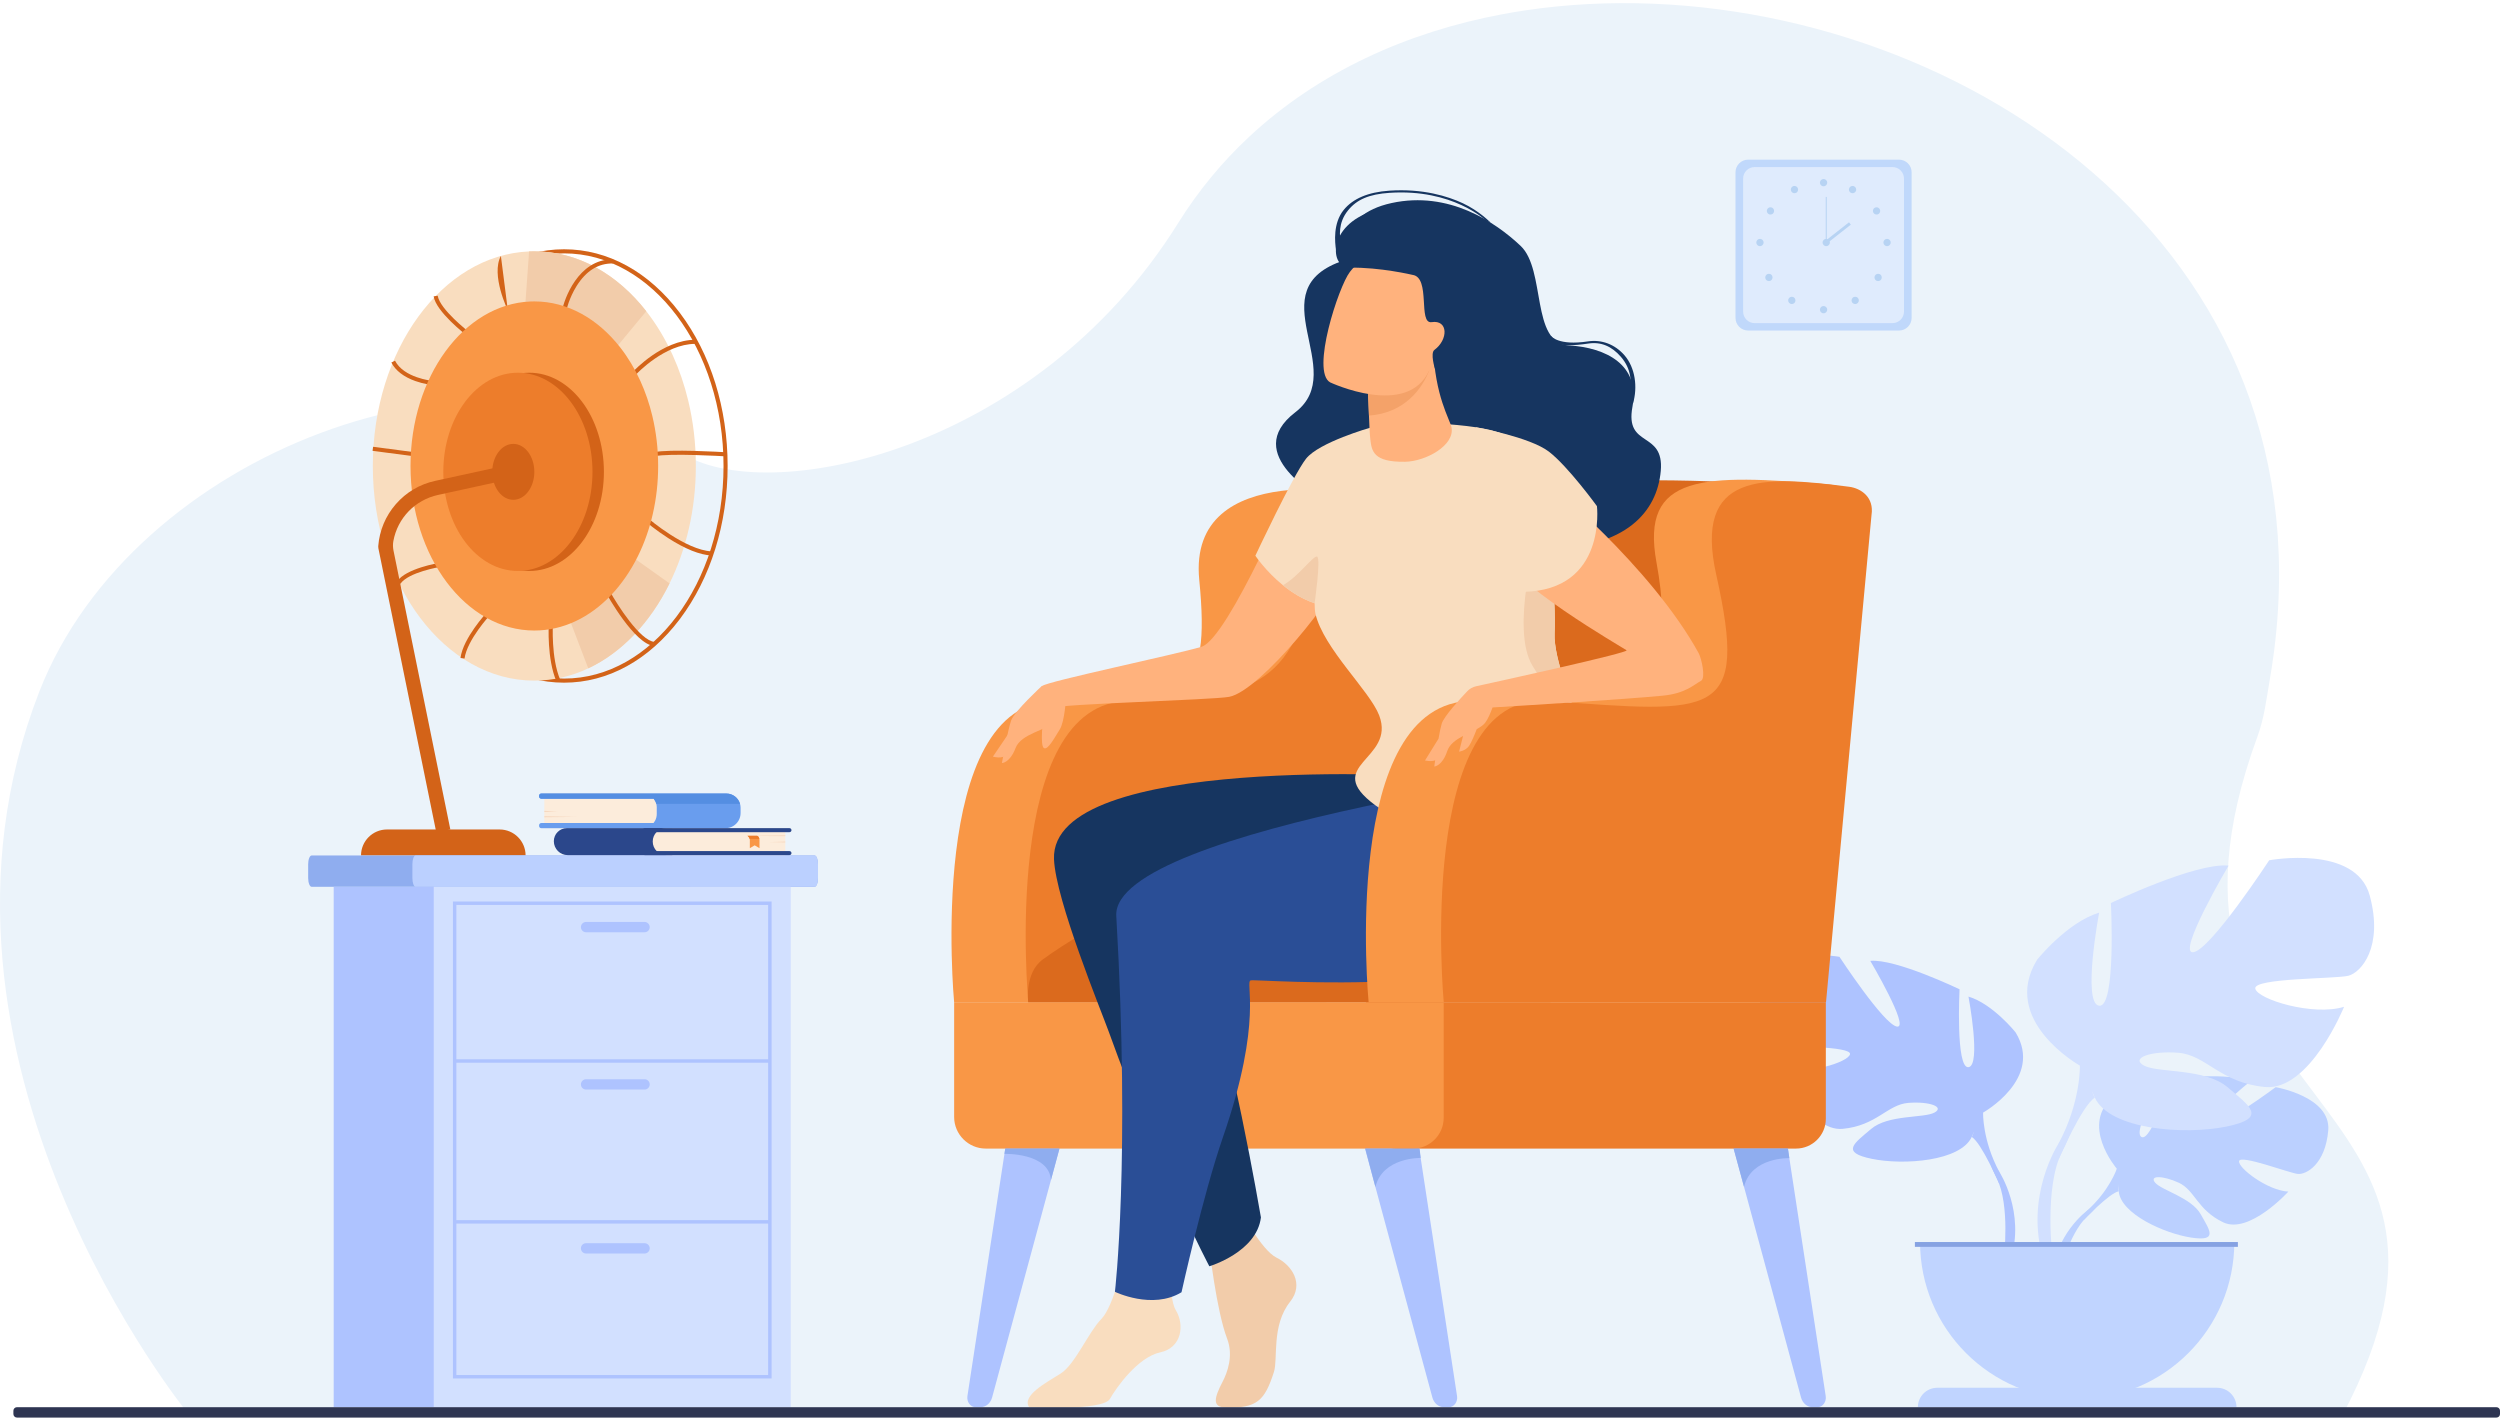 <svg width="500" height="284" viewBox="0 0 500 284" fill="none" xmlns="http://www.w3.org/2000/svg">
<path d="M468.446 283.122L37.826 282.981C37.826 282.981 -20.746 211.681 7.88 138.282C26.539 90.439 96.531 64.222 136.03 90.439C152.855 101.606 206.826 90.814 235.647 44.588C239.686 38.11 244.449 32.382 249.8 27.384C263.63 14.459 281.378 6.401 300.646 2.814C302.14 2.534 303.645 2.283 305.16 2.058H305.161C309.286 1.446 313.473 1.031 317.694 0.812C386.636 -2.768 465.414 45.705 454.857 129.892C454.802 130.32 454.746 130.75 454.687 131.181C454.469 132.8 454.218 134.433 453.93 136.08C453.295 139.733 452.864 143.566 451.517 147.233C423.64 223.143 503.921 216.404 468.446 283.122Z" fill="#EBF3FA"/>
<path d="M379.805 66.106H349.619C348.234 66.106 347.1 64.972 347.1 63.585V34.449C347.1 33.064 348.234 31.93 349.619 31.93H379.805C381.192 31.93 382.326 33.064 382.326 34.449V63.585C382.326 64.972 381.192 66.106 379.805 66.106Z" fill="#C0D8FB"/>
<path d="M378.498 64.624H350.928C349.661 64.624 348.626 63.589 348.626 62.324V35.713C348.626 34.446 349.661 33.411 350.928 33.411H378.498C379.765 33.411 380.8 34.446 380.8 35.713V62.324C380.8 63.589 379.765 64.624 378.498 64.624Z" fill="#DFEBFD"/>
<path d="M363.982 36.531C363.982 36.127 364.31 35.801 364.712 35.801C365.116 35.801 365.442 36.127 365.442 36.531C365.442 36.933 365.116 37.259 364.712 37.259C364.31 37.259 363.982 36.933 363.982 36.531Z" fill="#B7D3F3"/>
<path d="M369.871 37.561C370.066 37.209 370.511 37.082 370.863 37.277C371.216 37.473 371.343 37.917 371.146 38.27C370.951 38.622 370.506 38.749 370.155 38.554C369.802 38.357 369.676 37.914 369.871 37.561Z" fill="#B7D3F3"/>
<path d="M374.914 41.569C375.254 41.35 375.705 41.449 375.924 41.787C376.142 42.126 376.045 42.578 375.705 42.795C375.368 43.014 374.916 42.917 374.697 42.578C374.48 42.24 374.576 41.788 374.914 41.569Z" fill="#B7D3F3"/>
<path d="M377.413 47.772C377.817 47.772 378.143 48.097 378.143 48.502C378.143 48.904 377.817 49.231 377.413 49.231C377.011 49.231 376.683 48.904 376.683 48.502C376.683 48.097 377.011 47.772 377.413 47.772Z" fill="#B7D3F3"/>
<path d="M376.139 54.97C376.424 55.255 376.424 55.717 376.139 56.002C375.853 56.287 375.392 56.287 375.106 56.002C374.821 55.717 374.821 55.255 375.106 54.97C375.392 54.685 375.853 54.685 376.139 54.97Z" fill="#B7D3F3"/>
<path d="M371.557 59.565C371.84 59.85 371.84 60.312 371.557 60.597C371.271 60.88 370.808 60.88 370.524 60.597C370.239 60.312 370.239 59.85 370.524 59.565C370.808 59.28 371.271 59.28 371.557 59.565Z" fill="#B7D3F3"/>
<path d="M363.982 61.931C363.982 61.529 364.31 61.203 364.712 61.203C365.116 61.203 365.442 61.529 365.442 61.931C365.442 62.335 365.116 62.661 364.712 62.661C364.31 62.661 363.982 62.335 363.982 61.931Z" fill="#B7D3F3"/>
<path d="M359.531 37.561C359.336 37.209 358.891 37.082 358.54 37.277C358.187 37.473 358.059 37.917 358.256 38.27C358.451 38.622 358.896 38.749 359.248 38.554C359.601 38.357 359.726 37.914 359.531 37.561Z" fill="#B7D3F3"/>
<path d="M354.488 41.569C354.148 41.35 353.697 41.449 353.478 41.787C353.26 42.126 353.357 42.578 353.697 42.795C354.035 43.014 354.486 42.917 354.705 42.578C354.922 42.24 354.826 41.788 354.488 41.569Z" fill="#B7D3F3"/>
<path d="M351.989 47.772C351.585 47.772 351.259 48.097 351.259 48.502C351.259 48.904 351.585 49.231 351.989 49.231C352.391 49.231 352.719 48.904 352.719 48.502C352.719 48.097 352.391 47.772 351.989 47.772Z" fill="#B7D3F3"/>
<path d="M353.264 54.97C352.979 55.255 352.979 55.717 353.264 56.002C353.549 56.287 354.011 56.287 354.296 56.002C354.581 55.717 354.581 55.255 354.296 54.97C354.011 54.685 353.549 54.685 353.264 54.97Z" fill="#B7D3F3"/>
<path d="M357.845 59.565C357.562 59.85 357.562 60.312 357.845 60.597C358.131 60.88 358.592 60.88 358.878 60.597C359.163 60.312 359.163 59.85 358.878 59.565C358.592 59.28 358.131 59.28 357.845 59.565Z" fill="#B7D3F3"/>
<path d="M364.515 48.502C364.515 48.097 364.843 47.772 365.245 47.772C365.649 47.772 365.975 48.097 365.975 48.502C365.975 48.904 365.649 49.231 365.245 49.231C364.843 49.231 364.515 48.904 364.515 48.502Z" fill="#B7D3F3"/>
<path d="M365.345 48.502H365.146V39.386H365.345V48.502Z" fill="#B7D3F3"/>
<path d="M365.338 48.725L364.968 48.254L369.801 44.46L370.171 44.931L365.338 48.725Z" fill="#B7D3F3"/>
<path d="M423.365 233.747C423.365 233.747 415.714 224.822 422.893 219.152C422.893 219.152 428.137 215.977 432.413 216.234C432.413 216.234 426.354 226.394 428.315 227.405C430.274 228.415 434.25 215.597 434.25 215.597C434.25 215.597 446.182 214.439 450.022 216.286C450.022 216.286 439.82 224.633 441.969 225.131C444.118 225.628 455.137 217.434 455.137 217.434C455.137 217.434 466.242 219.323 465.65 226.1C465.059 232.875 461.231 234.966 459.549 234.786C457.866 234.606 448.027 230.85 447.813 232.228C447.6 233.606 453.522 238.11 457.67 238.321C457.67 238.321 449.839 246.958 444.636 244.464C439.431 241.972 438.986 238.022 435.742 236.54C432.498 235.058 429.729 235.061 431.069 236.574C432.408 238.085 438.28 239.553 440.134 242.835C441.989 246.116 443.654 248.33 438.27 247.52C432.885 246.708 424.134 242.77 423.749 238.258C423.365 233.747 423.365 233.747 423.365 233.747Z" fill="#BBD0FF"/>
<path d="M460.194 226.281C460.194 226.281 430.026 225.118 423.365 233.747C423.365 233.747 421.891 238.159 417.359 242.177L416.651 244.103C416.651 244.103 421.879 238.592 423.748 238.258C423.748 238.258 420.824 227.57 460.194 226.281Z" fill="#BBD0FF"/>
<path d="M417.359 242.178C417.359 242.178 410.882 246.967 410.433 255.523L411.609 255.628C411.609 255.628 413.677 246.78 417.415 243.321C421.153 239.861 417.359 242.178 417.359 242.178Z" fill="#BBD0FF"/>
<path d="M396.614 222.522C396.614 222.522 408.786 215.706 403.106 206.458C403.106 206.458 398.562 200.778 393.695 199.316C393.695 199.316 396.29 213.111 393.695 213.435C391.097 213.759 391.909 197.856 391.909 197.856C391.909 197.856 379.089 191.691 374.059 192.176C374.059 192.176 382.01 205.645 379.415 205.32C376.817 204.996 367.893 191.365 367.893 191.365C367.893 191.365 354.749 188.932 352.639 196.721C350.529 204.509 353.937 208.405 355.885 208.89C357.832 209.378 370.326 209.216 370.002 210.838C369.677 212.46 361.239 215.058 356.533 213.598C356.533 213.598 361.726 226.416 368.542 225.768C375.357 225.119 377.466 220.899 381.686 220.575C385.904 220.251 388.987 221.386 386.879 222.522C384.769 223.658 377.629 222.894 374.222 225.791C370.813 228.689 368.055 230.473 374.383 231.772C380.712 233.071 392.072 232.259 394.343 227.391C396.614 222.522 396.614 222.522 396.614 222.522Z" fill="#AEC3FF"/>
<path d="M358.643 199.155C358.643 199.155 392.72 210.189 396.615 222.522C396.615 222.522 396.453 228.039 399.86 234.367V236.802C399.86 236.802 396.29 228.526 394.343 227.39C394.343 227.39 401.97 216.68 358.643 199.155Z" fill="#AEC3FF"/>
<path d="M399.86 234.367C399.86 234.367 405.116 242.347 402.12 252.062L400.768 251.699C400.768 251.699 402.081 240.999 399.331 235.618C396.58 230.237 399.86 234.367 399.86 234.367Z" fill="#AEC3FF"/>
<path d="M415.977 213.122C415.977 213.122 399.935 204.138 407.422 191.945C407.422 191.945 413.411 184.458 419.828 182.533C419.828 182.533 416.405 200.716 419.828 201.144C423.25 201.572 422.18 180.608 422.18 180.608C422.18 180.608 439.08 172.48 445.71 173.122C445.71 173.122 435.23 190.875 438.652 190.447C442.074 190.02 453.84 172.053 453.84 172.053C453.84 172.053 471.165 168.842 473.946 179.111C476.727 189.378 472.235 194.511 469.668 195.153C467.101 195.795 450.63 195.581 451.059 197.722C451.486 199.86 462.61 203.283 468.813 201.358C468.813 201.358 461.968 218.255 452.984 217.4C443.999 216.544 441.219 210.983 435.657 210.555C430.096 210.127 426.032 211.625 428.813 213.122C431.593 214.619 441.005 213.612 445.496 217.432C449.988 221.25 453.626 223.603 445.283 225.316C436.941 227.027 421.966 225.957 418.972 219.539C415.977 213.122 415.977 213.122 415.977 213.122Z" fill="#D2E0FF"/>
<path d="M466.032 182.319C466.032 182.319 421.111 196.864 415.977 213.122C415.977 213.122 416.191 220.394 411.699 228.738V231.946C411.699 231.946 416.405 221.036 418.972 219.539C418.972 219.539 408.919 205.422 466.032 182.319Z" fill="#D2E0FF"/>
<path d="M411.699 228.738C411.699 228.738 404.771 239.258 408.722 252.062L410.504 251.584C410.504 251.584 408.773 237.479 412.399 230.386C416.021 223.292 411.699 228.738 411.699 228.738Z" fill="#D2E0FF"/>
<path d="M415.437 279.832C432.793 279.832 446.863 265.763 446.863 248.407H384.012C384.012 265.763 398.081 279.832 415.437 279.832Z" fill="#C0D4FF"/>
<path d="M447.297 281.431H383.577C383.577 279.29 385.312 277.553 387.454 277.553H443.42C445.561 277.553 447.297 279.29 447.297 281.431Z" fill="#C0D4FF"/>
<path d="M447.577 249.37H382.978V248.406H447.577V249.37Z" fill="#86A2E2"/>
<path d="M360.205 279.492L345.742 226.051H357.015L365.142 279.209C365.318 280.368 364.542 281.432 363.519 281.431H362.493C361.444 281.429 360.517 280.645 360.205 279.492Z" fill="#AEC3FF"/>
<path d="M198.421 279.492L212.886 226.051H201.611L193.485 279.209C193.308 280.368 194.084 281.432 195.109 281.431H196.133C197.182 281.429 198.109 280.645 198.421 279.492Z" fill="#AEC3FF"/>
<path d="M286.474 279.492L272.009 226.051H283.285L291.409 279.209C291.587 280.368 290.81 281.432 289.786 281.431H288.763C287.714 281.429 286.787 280.645 286.474 279.492Z" fill="#AEC3FF"/>
<path d="M369.414 98.959C369.414 98.959 339.479 92.423 281.723 98.959L275.094 166.291L354.392 162.37L369.414 98.959Z" fill="#DB6A1D"/>
<path d="M190.826 200.443C190.826 200.443 185.145 140.18 211.075 140.18C237.007 140.18 242.183 139.889 239.851 115.977C237.435 91.2 274.483 98.959 274.483 98.959L265.255 200.443H190.826Z" fill="#F99746"/>
<path d="M205.663 200.443C205.663 200.443 199.983 140.18 225.914 140.18C251.844 140.18 259.607 136.092 263.215 112.339C265.606 96.577 289.32 98.959 289.32 98.959L280.092 200.443H205.663Z" fill="#ED7D2B"/>
<path d="M279.304 229.716H359.212C362.488 229.716 365.167 227.037 365.167 223.762V200.443H273.184V223.596C273.184 226.962 275.938 229.716 279.304 229.716Z" fill="#ED7D2B"/>
<path d="M197.143 229.716H282.594C285.972 229.716 288.737 226.952 288.737 223.574V200.443H190.83V223.403C190.83 226.876 193.67 229.716 197.143 229.716Z" fill="#F99746"/>
<path d="M241.869 249.563C241.869 249.563 243.295 262.182 245.42 267.72C246.728 271.128 245.482 274.495 244.536 276.309C242.82 279.613 242.385 281.429 245.135 281.504C251.382 281.674 252.925 280.178 254.784 274.398C255.631 271.762 254.25 265.087 258.027 260.345C260.877 256.769 258.37 253.022 255.31 251.532C252.25 250.041 247.987 241.878 247.987 241.878L241.869 249.563Z" fill="#F2CCAA"/>
<path d="M268.835 52.067C268.835 52.067 266.935 43.073 278.336 40.603C289.737 38.133 299.041 44.38 304.122 49.174C309.203 53.968 306.153 68.641 313.707 69.077C321.261 69.513 328.048 72.995 326.491 81.354C324.936 89.712 332.877 86.029 332.154 94.187C331.431 102.346 325.184 109.61 309.349 109.754C293.514 109.9 265.475 101.517 264.895 100.456C264.314 99.395 247.932 90.975 259.075 82.442C270.03 74.052 251.127 57.864 268.835 52.067Z" fill="#163560"/>
<path d="M205.639 200.443C205.639 200.443 204.862 194.555 208.59 191.864C217.965 185.094 233.557 176.601 253.843 175.443C288.233 173.483 310.132 200.443 310.132 200.443H205.639Z" fill="#DB6A1D"/>
<path d="M286.23 155.269C286.23 155.269 209.97 150.575 210.8 171.83C211.118 179.995 220.247 202.169 221.763 206.372C231.819 234.253 241.869 253.256 241.869 253.256C241.869 253.256 251.326 250.458 252.185 243.485C252.185 243.485 245.626 205.143 241.098 196.817C237.851 190.843 244.538 185.642 244.538 185.642C244.538 185.642 276.712 187.869 286.685 184.997C296.656 182.126 286.23 155.269 286.23 155.269Z" fill="#163560"/>
<path d="M224.978 251.148C224.978 251.148 222.834 261.196 220.271 263.795C217.708 266.394 215.024 272.892 212.126 274.715C209.23 276.537 204.319 279.124 205.818 281.431C205.818 281.431 220.593 282.231 221.982 279.779C223.269 277.51 227.57 271.431 232.044 270.472C236.391 269.541 236.944 264.948 235.165 262.046C233.388 259.144 234.271 247.958 234.271 247.958L224.978 251.148Z" fill="#F9DDBF"/>
<path d="M323.181 152.738C323.181 152.738 222.228 165.454 223.257 183.191C226.09 232.004 222.987 258.359 222.987 258.359C222.987 258.359 230.449 262.009 236.303 258.451C236.303 258.451 240.594 238.978 244.602 227.397C252.744 203.864 248.902 196.422 250.148 196.074C251.394 195.724 303.082 200.443 321.987 184.807C329.861 178.295 323.181 152.738 323.181 152.738Z" fill="#2A4E96"/>
<path d="M259.408 95.233C259.408 95.233 245.663 127.76 240.293 129.358C234.924 130.957 209.243 136.314 208.418 137.209C207.593 138.103 210.657 142.303 211.053 141.555C211.45 140.806 242.55 139.993 245.845 139.365C252.163 138.163 268.11 118.103 268.074 114.757C268.04 111.413 263.457 93.344 259.408 95.233Z" fill="#FFB27D"/>
<path d="M320.022 165.42C314.865 177.145 283.178 167.036 275.096 161.08C264.099 152.979 279.256 152.059 275.837 143.082C273.967 138.168 264.691 129.7 263.084 122.725C262.262 119.165 264.711 96.73 266.893 92.377C269.076 88.023 279.39 84.222 287.165 84.682C299.78 85.427 303.618 87.12 305.263 91.209C307.713 97.297 309.297 105.163 310.159 112.288C310.852 117.989 311.081 123.214 310.921 126.678C310.689 131.815 314.669 141.169 317.584 149.665C317.586 149.67 317.587 149.672 317.587 149.672C319.827 156.194 321.434 162.212 320.022 165.42Z" fill="#F9DDBF"/>
<path d="M267.209 50.072C266.959 48.384 266.596 44.65 268.728 42.003C270.568 39.72 273.642 38.418 277.869 38.133C284.592 37.681 289.574 39.252 292.57 40.65C295.826 42.171 298.049 44.453 298.116 44.521L297.229 44.154C297.162 44.09 290.561 37.714 277.898 38.567C273.799 38.844 271.354 39.907 269.595 42.092C267.567 44.607 267.939 47.211 268.178 48.829C268.19 48.911 267.397 49.632 267.397 49.649L269.139 50.264C269.139 50.264 267.215 50.118 267.209 50.072Z" fill="#163560"/>
<path d="M326.598 80.696L325.634 79.61C326.554 76.512 326.242 73.731 324.164 71.346C322.365 69.282 320.239 68.314 317.642 68.712C311.383 69.669 310.244 68.255 310.2 68.168L309.782 68.586L309.854 67.87L310.239 67.224C310.249 67.243 311.694 69.18 317.576 68.28C320.324 67.859 322.989 68.869 324.889 71.049C327.065 73.544 327.559 77.457 326.598 80.696Z" fill="#163560"/>
<path d="M273.726 200.443C273.726 200.443 267.891 140.18 294.528 140.18C321.164 140.18 336.834 142.61 331.299 112.499C328.009 94.612 340.647 94.819 365.866 96.89C368.976 97.146 374.127 101.259 373.393 104.293L350.182 200.443H273.726Z" fill="#F99746"/>
<path d="M268.509 121.384C266.528 121.531 264.654 121.231 262.922 120.649C260.502 119.837 258.358 118.481 256.582 117.038C253.131 114.244 251.072 111.14 251.072 111.14C251.072 111.14 258.619 95.042 261.205 91.747C263.792 88.452 274.062 85.536 274.062 85.536C274.062 85.536 278.642 120.62 268.509 121.384Z" fill="#F9DDBF"/>
<path d="M280.998 92.355C274.678 92.454 274.34 90.232 274.062 87.852C273.946 86.867 273.871 85.164 273.792 83.122C273.758 82.268 273.724 81.353 273.686 80.408C273.613 78.585 273.472 76.707 273.347 75.247C273.208 73.65 273.085 72.548 273.085 72.548L285.866 69.511L286.627 69.331C286.97 79.337 289.976 83.801 290.302 85.499C290.99 89.069 285.148 92.292 280.998 92.355Z" fill="#FFB27D"/>
<path d="M285.857 74.052C284.439 77.736 280.92 82.608 273.792 83.122C273.758 82.268 273.724 81.353 273.687 80.408C273.614 78.585 273.473 76.707 273.347 75.247L285.857 74.052Z" fill="#F4A269"/>
<path d="M266.039 76.478C266.039 76.478 281.482 83.739 285.856 74.052C290.229 64.366 295.168 58.779 285.493 53.734C275.819 48.689 272.221 51.514 269.975 54.391C267.728 57.27 262.134 74.339 266.039 76.478Z" fill="#FFB27D"/>
<path d="M282.505 54.975C282.505 54.975 276.031 53.433 269.976 53.535C265.857 53.605 265.433 45.081 274.607 42.199C283.904 39.277 294.478 42.888 298.116 45.524C304.122 49.877 291.988 71.896 291.36 71.998C290.732 72.1 286.975 73.716 286.975 73.716C286.975 73.716 286.016 70.626 286.882 69.984C289.679 67.912 289.661 63.922 286.338 64.428C283.531 64.855 286.209 55.484 282.505 54.975Z" fill="#163560"/>
<path d="M208.367 137.198C208.367 137.198 202.894 142.231 202.229 144.094C201.565 145.954 200.382 152.61 200.382 152.61C200.382 152.61 201.976 152.597 203.103 149.624C204.23 146.652 209.409 146.073 210.89 144.321C212.37 142.571 213.677 137.918 213.677 137.918L208.367 137.198Z" fill="#FFB27D"/>
<path d="M213.224 139.364C213.224 139.364 212.964 144.312 211.939 145.912C210.915 147.512 209.569 150.12 208.77 149.607C207.97 149.095 208.625 143.64 208.625 143.64L213.224 139.364Z" fill="#FFB27D"/>
<path d="M203.173 144.503C203.054 144.761 198.581 151.324 198.581 151.324C198.581 151.324 200.669 151.899 201.075 150.93C201.481 149.96 203.173 144.503 203.173 144.503Z" fill="#FFB27D"/>
<path d="M262.923 120.648C260.502 119.837 258.358 118.481 256.582 117.038C259.563 115.454 262.714 111.001 263.422 111.322C264.219 111.685 262.923 120.648 262.923 120.648Z" fill="#F2CCAA"/>
<path d="M317.584 149.665C317.386 149.388 310.998 140.481 306.519 133.187C301.97 125.779 307.512 106.818 307.512 106.818L310.159 112.288C310.852 117.988 311.081 123.213 310.921 126.678C310.689 131.815 314.669 141.169 317.584 149.665Z" fill="#F2CCAA"/>
<path d="M288.747 200.443C288.747 200.443 282.982 138.236 309.548 140.18C343.032 142.629 349.726 143.935 343.251 114.955C338.659 94.404 352.461 95.099 369.832 97.352C372.229 97.662 374.847 99.472 374.305 102.982L365.203 200.443H288.747Z" fill="#ED7D2B"/>
<path d="M339.737 130.636C330.09 113.101 309.156 96.121 309.156 96.121C296.717 95.194 299.103 104.113 300.118 110.112C301.131 116.109 324.605 129.537 325.311 130.053C325.941 130.513 300.651 136.066 295.215 137.253C294.541 137.4 293.927 137.747 293.453 138.247C291.979 139.799 288.793 143.274 288.345 144.719C288.153 145.338 287.926 146.477 287.708 147.725C286.484 149.715 285.002 152.096 285.002 152.096C285.002 152.096 286.294 152.393 287.031 152.052C286.922 152.811 286.855 153.307 286.855 153.307C286.855 153.307 288.449 153.227 289.45 150.209C289.902 148.849 291.197 147.941 292.611 147.187L291.815 150.327C291.815 150.327 293.063 150.207 293.787 149.207C294.273 148.538 294.955 146.854 295.353 145.814C296.057 145.433 296.651 145.041 297.006 144.585C297.571 143.856 298.089 142.659 298.507 141.492C304.061 141.155 324.732 139.887 332.533 139.137C337.16 138.692 338.804 136.896 340.201 136.165C341.204 135.64 340.282 131.627 339.737 130.636Z" fill="#FFB27D"/>
<path d="M295.195 85.458C295.195 85.458 305.951 87.388 309.782 90.33C313.614 93.272 319.389 101.227 319.389 101.227C319.389 101.227 321.397 118.042 304.727 118.369L289.097 95.124L295.195 85.458Z" fill="#F9DDBF"/>
<path d="M284.13 231.59C284.13 231.59 276.508 231.416 275.084 237.406L273.05 229.716H283.924L284.13 231.59Z" fill="#8FADEF"/>
<path d="M357.867 231.63C357.867 231.63 350.228 231.377 348.804 237.367L346.716 229.704H357.591L357.867 231.63Z" fill="#8FADEF"/>
<path d="M200.89 230.775C200.89 230.775 209.821 230.507 210.187 236.021L211.893 229.716H201.051L200.89 230.775Z" fill="#8FADEF"/>
<path d="M112.814 50.675C95.229 50.675 80.922 69.749 80.922 93.195C80.922 116.641 95.229 135.716 112.814 135.716C130.399 135.716 144.706 116.641 144.706 93.195C144.706 69.749 130.399 50.675 112.814 50.675ZM112.814 136.536C104.054 136.536 95.826 132.012 89.645 123.798C83.491 115.619 80.102 104.751 80.102 93.195C80.102 81.64 83.491 70.77 89.645 62.592C95.826 54.377 104.054 49.853 112.814 49.853C121.574 49.853 129.802 54.377 135.983 62.592C142.137 70.77 145.526 81.64 145.526 93.195C145.526 104.751 142.137 115.619 135.983 123.798C129.802 132.012 121.574 136.536 112.814 136.536Z" fill="#D36318"/>
<path d="M139.169 93.195C139.169 101.865 137.235 109.933 133.91 116.681C130.07 124.476 124.373 130.511 117.652 133.672C114.281 135.263 110.649 136.125 106.868 136.125C89.026 136.125 74.564 116.903 74.564 93.195C74.564 69.95 88.464 51.021 105.82 50.286C106.168 50.272 106.517 50.264 106.868 50.264C115.559 50.264 123.446 54.825 129.251 62.243C131.288 64.844 133.068 67.798 134.534 71.028C135.828 73.872 136.88 76.931 137.651 80.154C138.637 84.266 139.169 88.649 139.169 93.195Z" fill="#F9DDBF"/>
<path d="M129.251 62.243L102.659 94.368L105.819 50.286C106.168 50.272 106.517 50.264 106.867 50.264C115.558 50.264 123.445 54.825 129.251 62.243Z" fill="#F2CCAA"/>
<path d="M133.91 116.682C130.069 124.477 124.372 130.512 117.652 133.673L102.659 94.451L133.91 116.682Z" fill="#F2CCAA"/>
<path d="M112.683 62.661C112.556 62.619 112.353 62.491 112.418 62.118C112.799 59.937 115.615 51.871 122.465 51.871C122.524 51.871 122.582 51.873 122.641 51.873L122.624 52.695C119.684 52.63 117.227 54.153 115.32 57.205C113.847 59.561 113.249 62.04 113.222 62.289C113.235 62.165 113.159 61.957 112.945 61.885L112.683 62.661Z" fill="#D36318"/>
<path d="M145.004 91.262C144.892 91.255 133.817 90.59 130.968 91.251L130.782 90.454C133.747 89.764 144.593 90.415 145.054 90.444L145.004 91.262Z" fill="#D36318"/>
<path d="M127.28 74.822L126.679 74.264C126.739 74.199 128.181 72.651 130.439 71.091C132.538 69.641 135.758 67.922 139.173 67.954L139.164 68.774C139.132 68.774 139.1 68.774 139.067 68.774C132.96 68.774 127.337 74.761 127.28 74.822Z" fill="#D36318"/>
<path d="M142.302 111.097C139.973 110.983 137.054 109.812 133.625 107.612C131.093 105.987 129.203 104.373 129.184 104.356L129.718 103.733C129.791 103.797 137.107 110.024 142.341 110.277L142.302 111.097Z" fill="#D36318"/>
<path d="M130.838 129.203C126.905 128.848 121.453 119.023 121.223 118.603L121.941 118.208C123.451 120.951 128.005 128.123 130.911 128.387L130.838 129.203Z" fill="#D36318"/>
<path d="M111.29 136.287C109.36 131.76 109.745 125.059 109.762 124.776L110.581 124.827C110.577 124.895 110.191 131.617 112.045 135.966L111.29 136.287Z" fill="#D36318"/>
<path d="M92.908 131.71L92.095 131.601C92.627 127.615 97.228 122.635 97.424 122.426L98.024 122.984C97.978 123.034 93.405 127.984 92.908 131.71Z" fill="#D36318"/>
<path d="M80.084 116.753L79.407 116.289C81.196 113.679 87.683 112.607 87.958 112.563L88.089 113.373C88.025 113.383 81.675 114.432 80.084 116.753Z" fill="#D36318"/>
<path d="M82.805 91.261L74.511 90.166L74.618 89.353L82.912 90.448L82.805 91.261Z" fill="#D36318"/>
<path d="M86.335 76.976C86.273 76.969 84.799 76.823 83.071 76.21C80.746 75.387 79.086 74.105 78.27 72.502L79.001 72.131C80.755 75.577 86.357 76.152 86.413 76.159L86.335 76.976Z" fill="#D36318"/>
<path d="M93.251 67.011C93.005 66.822 87.229 62.341 86.727 59.273L87.536 59.141C87.987 61.891 93.693 66.316 93.751 66.361L93.251 67.011Z" fill="#D36318"/>
<path d="M101.569 62.068C101.569 62.068 98.121 54.995 100.178 51.185L101.569 62.068Z" fill="#D36318"/>
<path d="M131.63 93.196C131.63 99.842 130.148 106.028 127.599 111.2C124.655 117.177 120.287 121.803 115.135 124.227C112.551 125.444 109.766 126.106 106.867 126.106C93.189 126.106 82.103 111.372 82.103 93.196C82.103 75.374 92.759 60.862 106.064 60.3C106.331 60.288 106.598 60.283 106.867 60.283C113.53 60.283 119.577 63.778 124.027 69.467C125.589 71.46 126.953 73.725 128.077 76.201C129.069 78.381 129.876 80.727 130.467 83.199C131.223 86.351 131.63 89.71 131.63 93.196Z" fill="#F99746"/>
<path d="M120.781 94.37C120.781 105.319 114.102 114.194 105.863 114.194C97.625 114.194 90.946 105.319 90.946 94.37C90.946 83.419 97.625 74.543 105.863 74.543C114.102 74.543 120.781 83.419 120.781 94.37Z" fill="#D36318"/>
<path d="M118.497 94.37C118.497 105.319 111.818 114.194 103.579 114.194C95.341 114.194 88.662 105.319 88.662 94.37C88.662 83.419 95.341 74.543 103.579 74.543C111.818 74.543 118.497 83.419 118.497 94.37Z" fill="#ED7D2B"/>
<path d="M105.119 171.097H72.204C72.204 168.224 74.532 165.895 77.405 165.895H99.918C102.791 165.895 105.119 168.224 105.119 171.097Z" fill="#D36318"/>
<path d="M106.867 94.37C106.867 97.458 104.983 99.96 102.66 99.96C100.336 99.96 98.452 97.458 98.452 94.37C98.452 91.28 100.336 88.776 102.66 88.776C104.983 88.776 106.867 91.28 106.867 94.37Z" fill="#D36318"/>
<path d="M87.255 166.47L75.673 109.637C75.646 109.506 75.638 109.374 75.648 109.241C75.889 106.106 77.107 103.198 79.17 100.826C81.234 98.455 83.947 96.847 87.018 96.177L104.506 92.355L105.119 95.162L87.631 98.981C82.987 99.996 79.517 103.629 78.673 108.211C78.557 108.842 78.573 109.491 78.701 110.121L90.068 165.896L87.255 166.47Z" fill="#D36318"/>
<path d="M163.601 172.851V175.606C163.601 176.572 163.288 177.359 162.908 177.359H62.327C61.946 177.359 61.633 176.572 61.633 175.606V172.851C61.633 171.886 61.946 171.097 62.327 171.097H162.908C163.288 171.097 163.601 171.886 163.601 172.851Z" fill="#8FADEF"/>
<path d="M163.601 172.851V175.606C163.601 176.572 163.314 177.359 162.964 177.359H83.114C82.764 177.359 82.478 176.572 82.478 175.606V172.851C82.478 171.886 82.764 171.097 83.114 171.097H162.964C163.314 171.097 163.601 171.886 163.601 172.851Z" fill="#BBD0FF"/>
<path d="M138.144 281.438H66.738V177.359H138.144V281.438Z" fill="#AEC3FF"/>
<path d="M158.155 281.438H86.749V177.359H158.155V281.438Z" fill="#D2E0FF"/>
<path d="M91.275 275.004H153.631V180.989H91.275V275.004ZM154.319 275.691H90.587V180.3H154.319V275.691Z" fill="#AEC3FF"/>
<path d="M153.974 212.545H90.931V211.856H153.974V212.545Z" fill="#AEC3FF"/>
<path d="M153.974 244.716H90.931V244.026H153.974V244.716Z" fill="#AEC3FF"/>
<path d="M128.913 186.451H117.214C116.647 186.451 116.182 185.988 116.182 185.419C116.182 184.852 116.647 184.387 117.214 184.387H128.913C129.481 184.387 129.945 184.852 129.945 185.419C129.945 185.988 129.481 186.451 128.913 186.451Z" fill="#AEC3FF"/>
<path d="M128.913 217.913H117.214C116.647 217.913 116.182 217.448 116.182 216.879C116.182 216.312 116.647 215.847 117.214 215.847H128.913C129.481 215.847 129.945 216.312 129.945 216.879C129.945 217.448 129.481 217.913 128.913 217.913Z" fill="#AEC3FF"/>
<path d="M128.913 250.706H117.214C116.647 250.706 116.182 250.243 116.182 249.674C116.182 249.107 116.647 248.642 117.214 248.642H128.913C129.481 248.642 129.945 249.107 129.945 249.674C129.945 250.243 129.481 250.706 128.913 250.706Z" fill="#AEC3FF"/>
<path d="M128.512 165.643H108.865V158.705H128.575C130.107 158.705 131.349 159.946 131.349 161.478V162.806C131.349 164.373 130.079 165.643 128.512 165.643Z" fill="#FCECDB"/>
<path d="M148.119 161.558V162.602C148.119 163.161 147.97 163.684 147.707 164.132C147.18 165.035 146.201 165.643 145.079 165.643H108.263C108.02 165.643 107.822 165.446 107.822 165.203V165.047C107.822 164.802 108.02 164.605 108.263 164.605H130.706C130.826 164.459 130.931 164.302 131.021 164.132C131.231 163.736 131.35 163.285 131.35 162.806V161.478C131.35 161.234 131.318 160.998 131.259 160.772C131.158 160.39 130.978 160.041 130.738 159.742H108.263C108.02 159.742 107.822 159.545 107.822 159.301V159.144C107.822 158.902 108.02 158.705 108.263 158.705H145.264C146.568 158.705 147.668 159.577 148.009 160.772C148.08 161.022 148.119 161.287 148.119 161.558Z" fill="#699DEE"/>
<path d="M148.009 160.772H131.259C131.158 160.391 130.978 160.041 130.738 159.742H108.263C108.02 159.742 107.822 159.545 107.822 159.301V159.144C107.822 158.902 108.02 158.705 108.263 158.705H145.264C146.567 158.705 147.668 159.577 148.009 160.772Z" fill="#548EE2"/>
<path d="M108.865 162.173L111.591 162.29L108.865 162.361V162.173Z" fill="#F4D2B8"/>
<path d="M108.865 163.263L115.35 163.38L108.865 163.449V163.263Z" fill="#F4D2B8"/>
<path d="M113.551 171.025H134.465V165.629H113.381C111.937 165.629 110.767 166.798 110.767 168.241C110.767 169.779 112.013 171.025 113.551 171.025Z" fill="#2B478B"/>
<path d="M133.265 171.025H157.067V165.629H133.204C131.737 165.629 130.547 166.819 130.547 168.286V168.308C130.547 169.808 131.764 171.025 133.265 171.025Z" fill="#FCECDB"/>
<path d="M128.957 171.025H157.893C158.117 171.025 158.297 170.845 158.297 170.621C158.297 170.399 158.117 170.219 157.893 170.219H128.957C128.735 170.219 128.554 170.399 128.554 170.621C128.554 170.845 128.735 171.025 128.957 171.025Z" fill="#2B478B"/>
<path d="M128.957 166.436H157.893C158.117 166.436 158.297 166.256 158.297 166.031C158.297 165.809 158.117 165.629 157.893 165.629H128.957C128.735 165.629 128.554 165.809 128.554 166.031C128.554 166.256 128.735 166.436 128.957 166.436Z" fill="#2B478B"/>
<path d="M157.067 168.327L153.852 168.418L157.067 168.473V168.327Z" fill="#F4D2B8"/>
<path d="M157.067 167.086L149.417 167.176L157.067 167.23V167.086Z" fill="#F4D2B8"/>
<path d="M149.498 167.158C149.498 167.158 149.825 167.389 149.934 167.771C149.952 167.837 149.964 167.909 149.968 167.983C149.985 168.491 149.968 169.637 149.968 169.637L150.935 169.063L151.901 169.637V168.083C151.901 167.79 151.818 167.503 151.664 167.316C151.589 167.226 151.499 167.158 151.397 167.158H149.498Z" fill="#F99746"/>
<path d="M149.498 167.159C149.498 167.159 149.825 167.39 149.934 167.772L151.872 167.794C151.872 167.794 151.796 167.247 151.397 167.159H149.498Z" fill="#ED7D2B"/>
<path d="M499.292 283.514H3.384C2.995 283.514 2.677 283.196 2.677 282.807V282.144C2.677 281.755 2.995 281.438 3.384 281.438H499.292C499.681 281.438 500 281.755 500 282.144V282.807C500 283.196 499.681 283.514 499.292 283.514Z" fill="#2E3552"/>
</svg>
